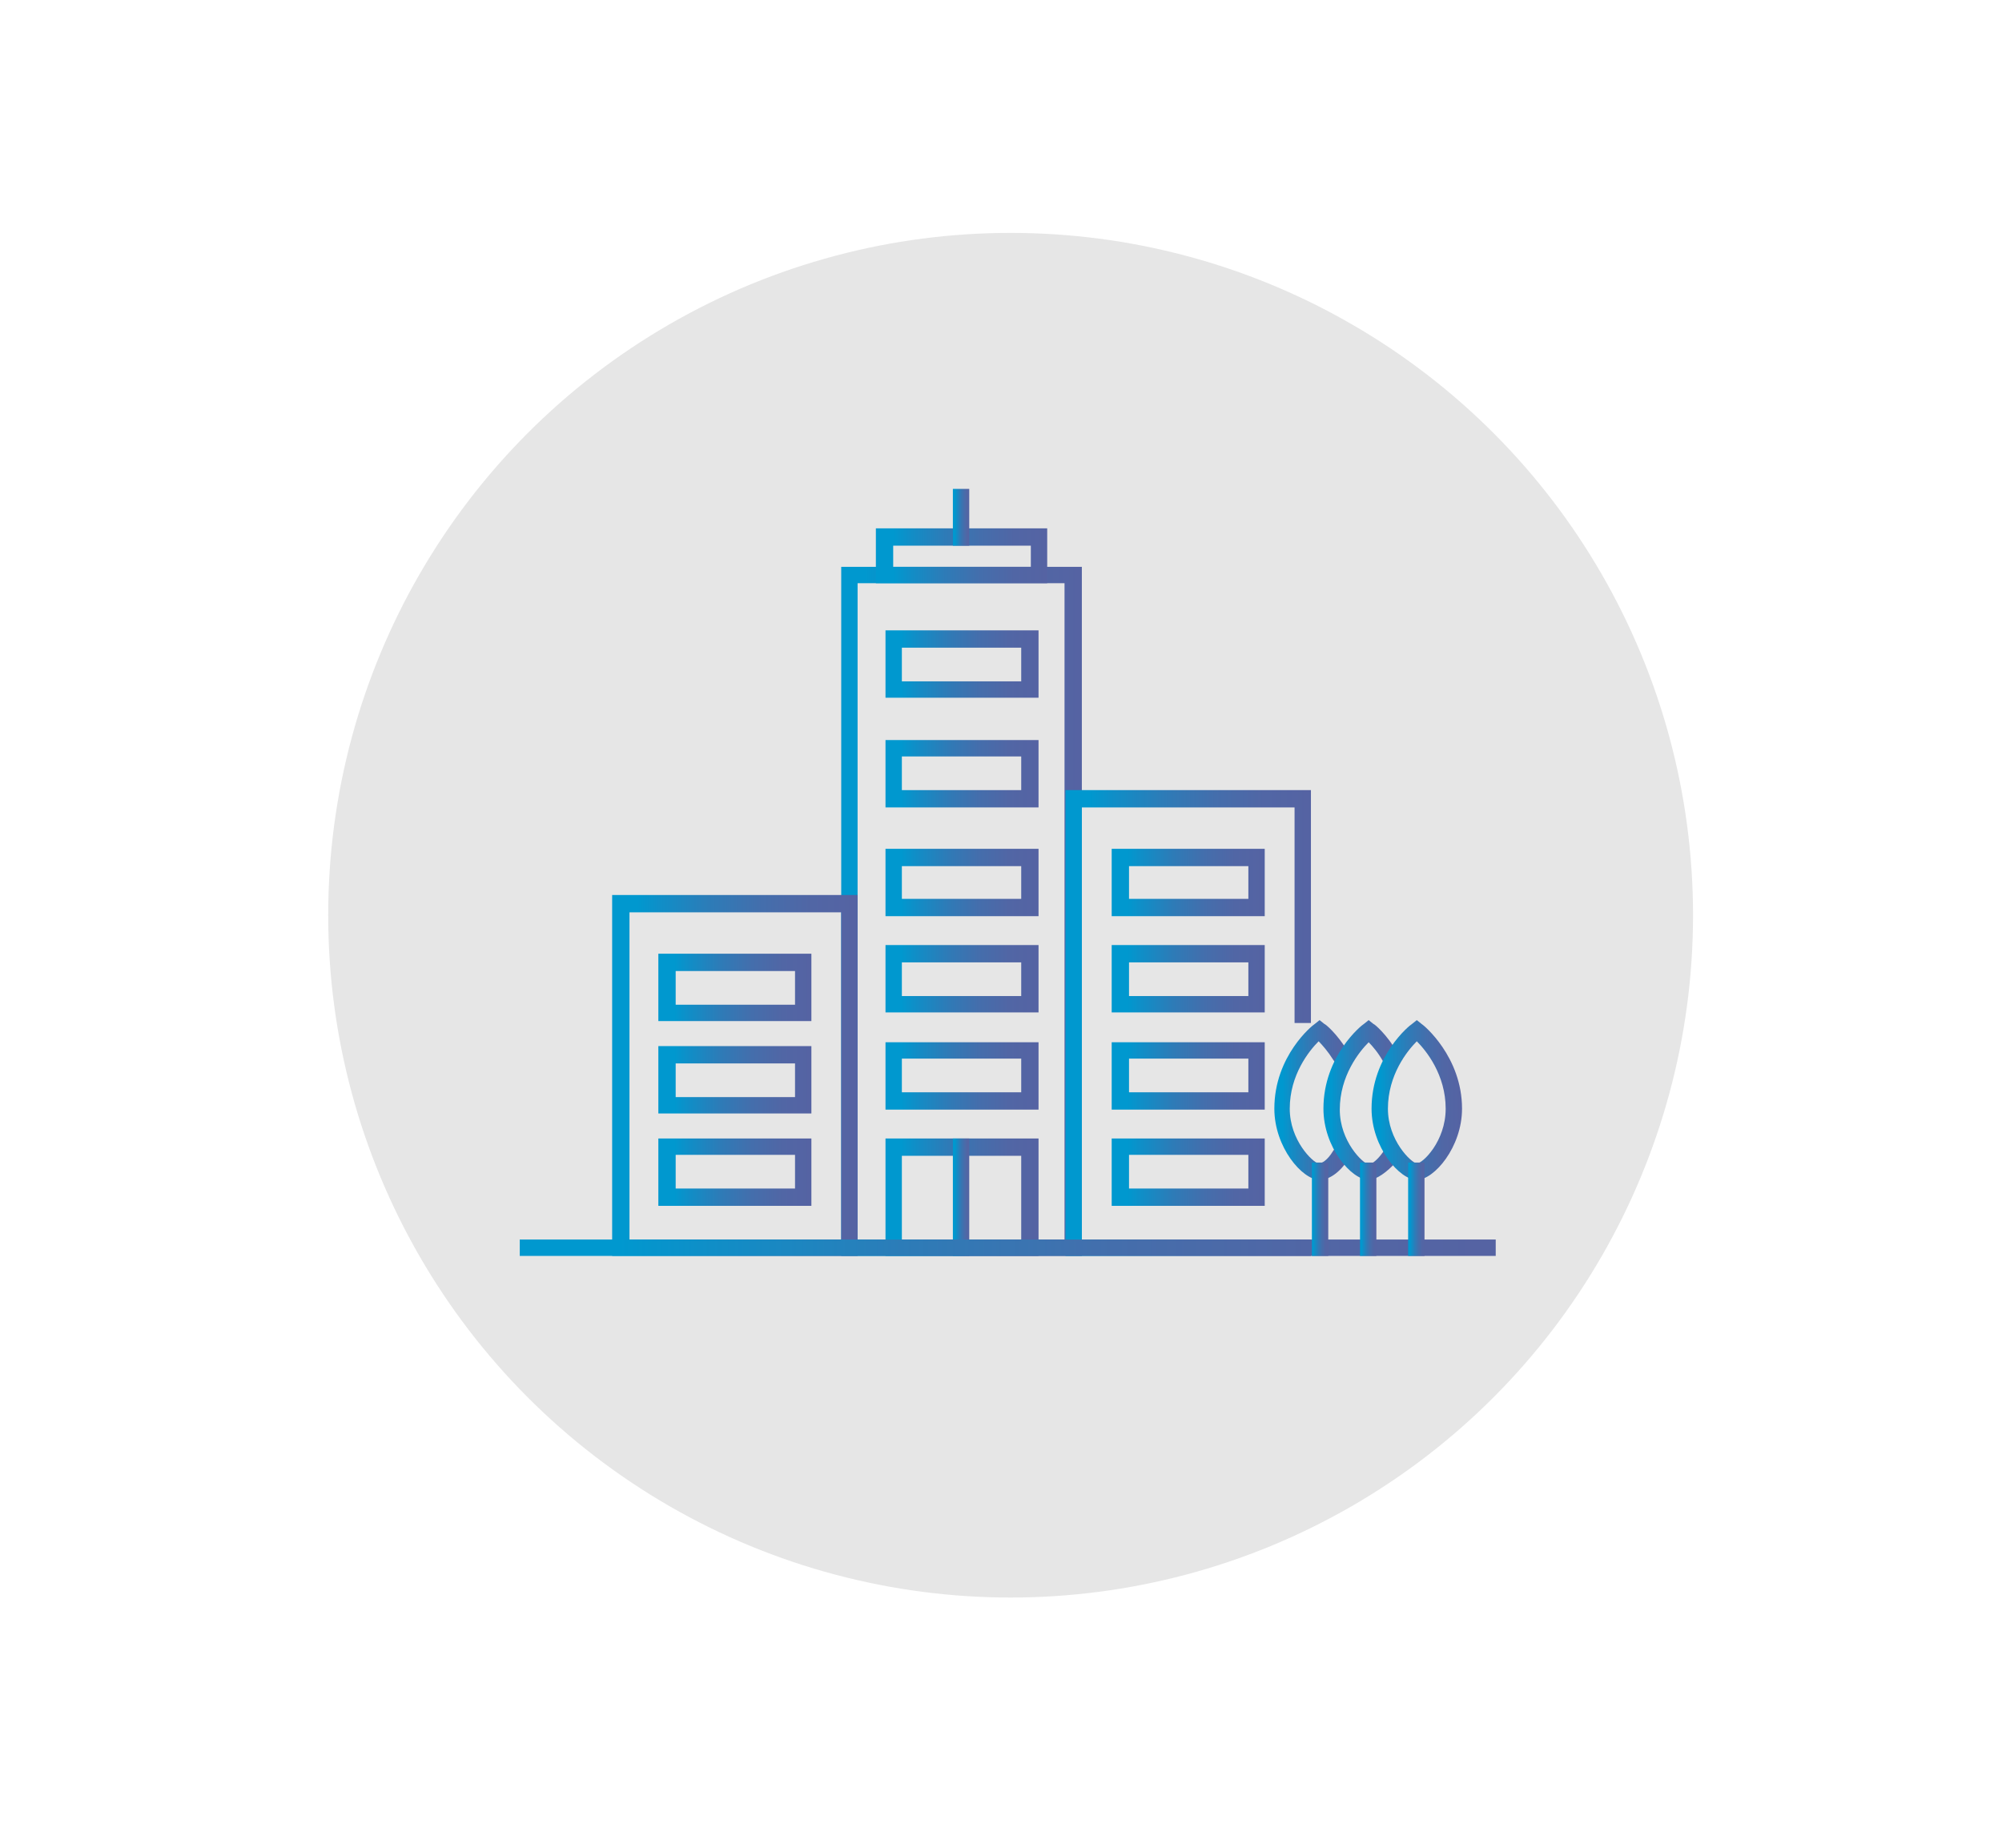 <svg class="c-svg-1990" xmlns="http://www.w3.org/2000/svg" id="Camada_1" viewBox="0 0 208 192"><style>.st3{fill:#e6e6e6}.st301{fill:url(#SVGID_298_)}.st302{fill:url(#SVGID_299_)}.st303{fill:url(#SVGID_300_)}.st304{fill:url(#SVGID_301_)}.st305{fill:url(#SVGID_302_)}.st306{fill:url(#SVGID_303_)}.st307{fill:url(#SVGID_304_)}.st308{fill:url(#SVGID_305_)}.st309{fill:url(#SVGID_306_)}.st310{fill:url(#SVGID_307_)}.st311{fill:url(#SVGID_308_)}.st312{fill:url(#SVGID_309_)}.st313{fill:url(#SVGID_310_)}.st314{fill:url(#SVGID_311_)}.st315{fill:url(#SVGID_312_)}.st316{fill:url(#SVGID_313_)}.st317{fill:url(#SVGID_314_)}.st318{fill:url(#SVGID_315_)}.st319{fill:url(#SVGID_316_)}.st320{fill:url(#SVGID_317_)}.st321{fill:url(#SVGID_318_)}.st322{fill:url(#SVGID_319_)}.st323{fill:url(#SVGID_320_)}.st324{fill:url(#SVGID_321_)}.st325{fill:url(#SVGID_322_)}.st326{fill:url(#SVGID_323_)}</style><circle class="st3" cx="105" cy="95.1" r="70.9"/><linearGradient id="SVGID_298_" gradientUnits="userSpaceOnUse" x1="87.402" y1="94.689" x2="112.428" y2="94.689"><stop offset=".102" stop-color="#0098cf"/><stop offset=".197" stop-color="#108ec7"/><stop offset=".405" stop-color="#2e7bb7"/><stop offset=".61" stop-color="#446eac"/><stop offset=".809" stop-color="#5166a5"/><stop offset=".993" stop-color="#5563a3"/></linearGradient><path class="st301" d="M112.4 130.5h-25V58.9h25v71.6zm-23.3-1.7h21.5V60.6H89.1v68.2z"/><linearGradient id="SVGID_299_" gradientUnits="userSpaceOnUse" x1="63.623" y1="111.77" x2="89.144" y2="111.77"><stop offset=".102" stop-color="#0098cf"/><stop offset=".197" stop-color="#108ec7"/><stop offset=".405" stop-color="#2e7bb7"/><stop offset=".61" stop-color="#446eac"/><stop offset=".809" stop-color="#5166a5"/><stop offset=".993" stop-color="#5563a3"/></linearGradient><path class="st302" d="M89.1 130.5H63.6V93h25.5v37.5zm-23.7-1.7h22v-34h-22v34z"/><linearGradient id="SVGID_300_" gradientUnits="userSpaceOnUse" x1="68.448" y1="121.803" x2="84.319" y2="121.803"><stop offset=".102" stop-color="#0098cf"/><stop offset=".197" stop-color="#108ec7"/><stop offset=".405" stop-color="#2e7bb7"/><stop offset=".61" stop-color="#446eac"/><stop offset=".809" stop-color="#5166a5"/><stop offset=".993" stop-color="#5563a3"/></linearGradient><path class="st303" d="M84.3 125.3H68.4v-7h15.9v7zm-14.1-1.8h12.4V120H70.2v3.5z"/><linearGradient id="SVGID_301_" gradientUnits="userSpaceOnUse" x1="68.448" y1="112.229" x2="84.319" y2="112.229"><stop offset=".102" stop-color="#0098cf"/><stop offset=".197" stop-color="#108ec7"/><stop offset=".405" stop-color="#2e7bb7"/><stop offset=".61" stop-color="#446eac"/><stop offset=".809" stop-color="#5166a5"/><stop offset=".993" stop-color="#5563a3"/></linearGradient><path class="st304" d="M84.3 115.7H68.4v-7h15.9v7zM70.2 114h12.4v-3.5H70.2v3.5z"/><linearGradient id="SVGID_302_" gradientUnits="userSpaceOnUse" x1="68.448" y1="102.655" x2="84.319" y2="102.655"><stop offset=".102" stop-color="#0098cf"/><stop offset=".197" stop-color="#108ec7"/><stop offset=".405" stop-color="#2e7bb7"/><stop offset=".61" stop-color="#446eac"/><stop offset=".809" stop-color="#5166a5"/><stop offset=".993" stop-color="#5563a3"/></linearGradient><path class="st305" d="M84.3 106.1H68.4v-7h15.9v7zm-14.1-1.7h12.4v-3.5H70.2v3.5z"/><linearGradient id="SVGID_303_" gradientUnits="userSpaceOnUse" x1="110.686" y1="106.315" x2="136.208" y2="106.315"><stop offset=".102" stop-color="#0098cf"/><stop offset=".197" stop-color="#108ec7"/><stop offset=".405" stop-color="#2e7bb7"/><stop offset=".61" stop-color="#446eac"/><stop offset=".809" stop-color="#5166a5"/><stop offset=".993" stop-color="#5563a3"/></linearGradient><path class="st306" d="M136.2 130.5h-25.5V82.1h25.5v24.2h-1.7V83.9h-22.1v44.9h23.8z"/><linearGradient id="SVGID_304_" gradientUnits="userSpaceOnUse" x1="115.512" y1="121.803" x2="131.382" y2="121.803"><stop offset=".102" stop-color="#0098cf"/><stop offset=".197" stop-color="#108ec7"/><stop offset=".405" stop-color="#2e7bb7"/><stop offset=".61" stop-color="#446eac"/><stop offset=".809" stop-color="#5166a5"/><stop offset=".993" stop-color="#5563a3"/></linearGradient><path class="st307" d="M131.4 125.3h-15.9v-7h15.9v7zm-14.1-1.8h12.4V120h-12.4v3.5z"/><linearGradient id="SVGID_305_" gradientUnits="userSpaceOnUse" x1="115.512" y1="111.77" x2="131.382" y2="111.77"><stop offset=".102" stop-color="#0098cf"/><stop offset=".197" stop-color="#108ec7"/><stop offset=".405" stop-color="#2e7bb7"/><stop offset=".61" stop-color="#446eac"/><stop offset=".809" stop-color="#5166a5"/><stop offset=".993" stop-color="#5563a3"/></linearGradient><path class="st308" d="M131.4 115.3h-15.9v-7h15.9v7zm-14.1-1.8h12.4V110h-12.4v3.5z"/><linearGradient id="SVGID_306_" gradientUnits="userSpaceOnUse" x1="115.512" y1="101.738" x2="131.382" y2="101.738"><stop offset=".102" stop-color="#0098cf"/><stop offset=".197" stop-color="#108ec7"/><stop offset=".405" stop-color="#2e7bb7"/><stop offset=".61" stop-color="#446eac"/><stop offset=".809" stop-color="#5166a5"/><stop offset=".993" stop-color="#5563a3"/></linearGradient><path class="st309" d="M131.4 105.2h-15.9v-7h15.9v7zm-14.1-1.7h12.4V100h-12.4v3.5z"/><linearGradient id="SVGID_307_" gradientUnits="userSpaceOnUse" x1="115.512" y1="91.705" x2="131.382" y2="91.705"><stop offset=".102" stop-color="#0098cf"/><stop offset=".197" stop-color="#108ec7"/><stop offset=".405" stop-color="#2e7bb7"/><stop offset=".61" stop-color="#446eac"/><stop offset=".809" stop-color="#5166a5"/><stop offset=".993" stop-color="#5563a3"/></linearGradient><path class="st310" d="M131.4 95.2h-15.9v-7h15.9v7zm-14.1-1.8h12.4V90h-12.4v3.4z"/><linearGradient id="SVGID_308_" gradientUnits="userSpaceOnUse" x1="91.98" y1="111.77" x2="107.851" y2="111.77"><stop offset=".102" stop-color="#0098cf"/><stop offset=".197" stop-color="#108ec7"/><stop offset=".405" stop-color="#2e7bb7"/><stop offset=".61" stop-color="#446eac"/><stop offset=".809" stop-color="#5166a5"/><stop offset=".993" stop-color="#5563a3"/></linearGradient><path class="st311" d="M107.9 115.3H92v-7h15.9v7zm-14.2-1.8h12.4V110H93.7v3.5z"/><linearGradient id="SVGID_309_" gradientUnits="userSpaceOnUse" x1="91.98" y1="101.738" x2="107.851" y2="101.738"><stop offset=".102" stop-color="#0098cf"/><stop offset=".197" stop-color="#108ec7"/><stop offset=".405" stop-color="#2e7bb7"/><stop offset=".61" stop-color="#446eac"/><stop offset=".809" stop-color="#5166a5"/><stop offset=".993" stop-color="#5563a3"/></linearGradient><path class="st312" d="M107.9 105.2H92v-7h15.9v7zm-14.2-1.7h12.4V100H93.7v3.5z"/><linearGradient id="SVGID_310_" gradientUnits="userSpaceOnUse" x1="91.98" y1="91.705" x2="107.851" y2="91.705"><stop offset=".102" stop-color="#0098cf"/><stop offset=".197" stop-color="#108ec7"/><stop offset=".405" stop-color="#2e7bb7"/><stop offset=".61" stop-color="#446eac"/><stop offset=".809" stop-color="#5166a5"/><stop offset=".993" stop-color="#5563a3"/></linearGradient><path class="st313" d="M107.9 95.2H92v-7h15.9v7zm-14.2-1.8h12.4V90H93.7v3.4z"/><linearGradient id="SVGID_311_" gradientUnits="userSpaceOnUse" x1="91.98" y1="80.378" x2="107.851" y2="80.378"><stop offset=".102" stop-color="#0098cf"/><stop offset=".197" stop-color="#108ec7"/><stop offset=".405" stop-color="#2e7bb7"/><stop offset=".61" stop-color="#446eac"/><stop offset=".809" stop-color="#5166a5"/><stop offset=".993" stop-color="#5563a3"/></linearGradient><path class="st314" d="M107.9 83.9H92v-7h15.9v7zm-14.2-1.8h12.4v-3.5H93.7v3.5z"/><linearGradient id="SVGID_312_" gradientUnits="userSpaceOnUse" x1="91.98" y1="69.051" x2="107.851" y2="69.051"><stop offset=".102" stop-color="#0098cf"/><stop offset=".197" stop-color="#108ec7"/><stop offset=".405" stop-color="#2e7bb7"/><stop offset=".61" stop-color="#446eac"/><stop offset=".809" stop-color="#5166a5"/><stop offset=".993" stop-color="#5563a3"/></linearGradient><path class="st315" d="M107.9 72.5H92v-7h15.9v7zm-14.2-1.7h12.4v-3.5H93.7v3.5z"/><linearGradient id="SVGID_313_" gradientUnits="userSpaceOnUse" x1="91.98" y1="124.414" x2="107.851" y2="124.414"><stop offset=".102" stop-color="#0098cf"/><stop offset=".197" stop-color="#108ec7"/><stop offset=".405" stop-color="#2e7bb7"/><stop offset=".61" stop-color="#446eac"/><stop offset=".809" stop-color="#5166a5"/><stop offset=".993" stop-color="#5563a3"/></linearGradient><path class="st316" d="M107.9 130.5H92v-12.2h15.9v12.2zm-14.2-1.7h12.4v-8.7H93.7v8.7z"/><linearGradient id="SVGID_314_" gradientUnits="userSpaceOnUse" x1="99.044" y1="124.414" x2="100.787" y2="124.414"><stop offset=".102" stop-color="#0098cf"/><stop offset=".197" stop-color="#108ec7"/><stop offset=".405" stop-color="#2e7bb7"/><stop offset=".61" stop-color="#446eac"/><stop offset=".809" stop-color="#5166a5"/><stop offset=".993" stop-color="#5563a3"/></linearGradient><path class="st317" d="M99 118.3h1.7v12.2H99z"/><linearGradient id="SVGID_315_" gradientUnits="userSpaceOnUse" x1="91.009" y1="57.765" x2="108.822" y2="57.765"><stop offset=".102" stop-color="#0098cf"/><stop offset=".197" stop-color="#108ec7"/><stop offset=".405" stop-color="#2e7bb7"/><stop offset=".61" stop-color="#446eac"/><stop offset=".809" stop-color="#5166a5"/><stop offset=".993" stop-color="#5563a3"/></linearGradient><path class="st318" d="M108.8 60.6H91v-5.7h17.8v5.7zm-16-1.7h14.3v-2.2H92.8v2.2z"/><linearGradient id="SVGID_316_" gradientUnits="userSpaceOnUse" x1="99.044" y1="53.733" x2="100.787" y2="53.733"><stop offset=".102" stop-color="#0098cf"/><stop offset=".197" stop-color="#108ec7"/><stop offset=".405" stop-color="#2e7bb7"/><stop offset=".61" stop-color="#446eac"/><stop offset=".809" stop-color="#5166a5"/><stop offset=".993" stop-color="#5563a3"/></linearGradient><path class="st319" d="M99 50.8h1.7v5.9H99z"/><linearGradient id="SVGID_317_" gradientUnits="userSpaceOnUse" x1="132.421" y1="114.23" x2="140.57" y2="114.23"><stop offset=".102" stop-color="#0098cf"/><stop offset=".197" stop-color="#108ec7"/><stop offset=".405" stop-color="#2e7bb7"/><stop offset=".61" stop-color="#446eac"/><stop offset=".809" stop-color="#5166a5"/><stop offset=".993" stop-color="#5563a3"/></linearGradient><path class="st320" d="M137.1 122.6c-1.8 0-4.7-3.4-4.7-7.4 0-5.5 4-8.7 4.2-8.8l.5-.4.5.4c.1 0 1.3 1 2.4 2.8l.5.7-1.5.9-.5-.7c-.5-.8-1.1-1.5-1.5-1.9-1 1-3 3.5-3 7 0 3.3 2.4 5.6 3 5.7.3 0 .9-.3 1.5-1.3l.5-.7 1.5 1-.5.7c-1.1 1.6-2.2 2-2.9 2z"/><linearGradient id="SVGID_318_" gradientUnits="userSpaceOnUse" x1="53.969" y1="129.638" x2="155.329" y2="129.638"><stop offset=".102" stop-color="#0098cf"/><stop offset=".197" stop-color="#108ec7"/><stop offset=".405" stop-color="#2e7bb7"/><stop offset=".61" stop-color="#446eac"/><stop offset=".809" stop-color="#5166a5"/><stop offset=".993" stop-color="#5563a3"/></linearGradient><path class="st321" d="M54 128.8h101.4v1.7H54z"/><linearGradient id="SVGID_319_" gradientUnits="userSpaceOnUse" x1="136.257" y1="125.669" x2="138" y2="125.669"><stop offset=".102" stop-color="#0098cf"/><stop offset=".197" stop-color="#108ec7"/><stop offset=".405" stop-color="#2e7bb7"/><stop offset=".61" stop-color="#446eac"/><stop offset=".809" stop-color="#5166a5"/><stop offset=".993" stop-color="#5563a3"/></linearGradient><path class="st322" d="M136.3 120.8h1.7v9.7h-1.7z"/><linearGradient id="SVGID_320_" gradientUnits="userSpaceOnUse" x1="137.452" y1="114.231" x2="145.641" y2="114.231"><stop offset=".102" stop-color="#0098cf"/><stop offset=".197" stop-color="#108ec7"/><stop offset=".405" stop-color="#2e7bb7"/><stop offset=".61" stop-color="#446eac"/><stop offset=".809" stop-color="#5166a5"/><stop offset=".993" stop-color="#5563a3"/></linearGradient><path class="st323" d="M142.2 122.6c-1.8 0-4.7-3.4-4.7-7.4 0-5.5 4-8.7 4.2-8.8l.5-.4.5.4c.1 0 1.4 1.1 2.5 3l.5.7-1.5.9-.5-.7c-.5-.9-1.1-1.6-1.5-2-1 1-3 3.5-3 7 0 3.3 2.4 5.6 3 5.7.2 0 .8-.3 1.5-1.3l.5-.7 1.4 1-.5.7c-1 1.1-2.1 1.9-2.9 1.9z"/><linearGradient id="SVGID_321_" gradientUnits="userSpaceOnUse" x1="141.288" y1="125.669" x2="143.031" y2="125.669"><stop offset=".102" stop-color="#0098cf"/><stop offset=".197" stop-color="#108ec7"/><stop offset=".405" stop-color="#2e7bb7"/><stop offset=".61" stop-color="#446eac"/><stop offset=".809" stop-color="#5166a5"/><stop offset=".993" stop-color="#5563a3"/></linearGradient><path class="st324" d="M141.3 120.8h1.7v9.7h-1.7z"/><linearGradient id="SVGID_322_" gradientUnits="userSpaceOnUse" x1="142.484" y1="114.23" x2="151.898" y2="114.23"><stop offset=".102" stop-color="#0098cf"/><stop offset=".197" stop-color="#108ec7"/><stop offset=".405" stop-color="#2e7bb7"/><stop offset=".61" stop-color="#446eac"/><stop offset=".809" stop-color="#5166a5"/><stop offset=".993" stop-color="#5563a3"/></linearGradient><path class="st325" d="M147.2 122.6c-1.8 0-4.7-3.4-4.7-7.4 0-5.5 4-8.7 4.2-8.8l.5-.4.5.4c.2.1 4.2 3.4 4.2 8.8 0 4-2.9 7.4-4.7 7.4zm0-14.4c-1 1-3 3.5-3 7 0 3.3 2.4 5.6 3 5.7.6 0 3-2.3 3-5.7 0-3.5-2-6-3-7z"/><linearGradient id="SVGID_323_" gradientUnits="userSpaceOnUse" x1="146.32" y1="125.669" x2="148.063" y2="125.669"><stop offset=".102" stop-color="#0098cf"/><stop offset=".197" stop-color="#108ec7"/><stop offset=".405" stop-color="#2e7bb7"/><stop offset=".61" stop-color="#446eac"/><stop offset=".809" stop-color="#5166a5"/><stop offset=".993" stop-color="#5563a3"/></linearGradient><path class="st326" d="M146.3 120.8h1.7v9.7h-1.7z"/></svg>